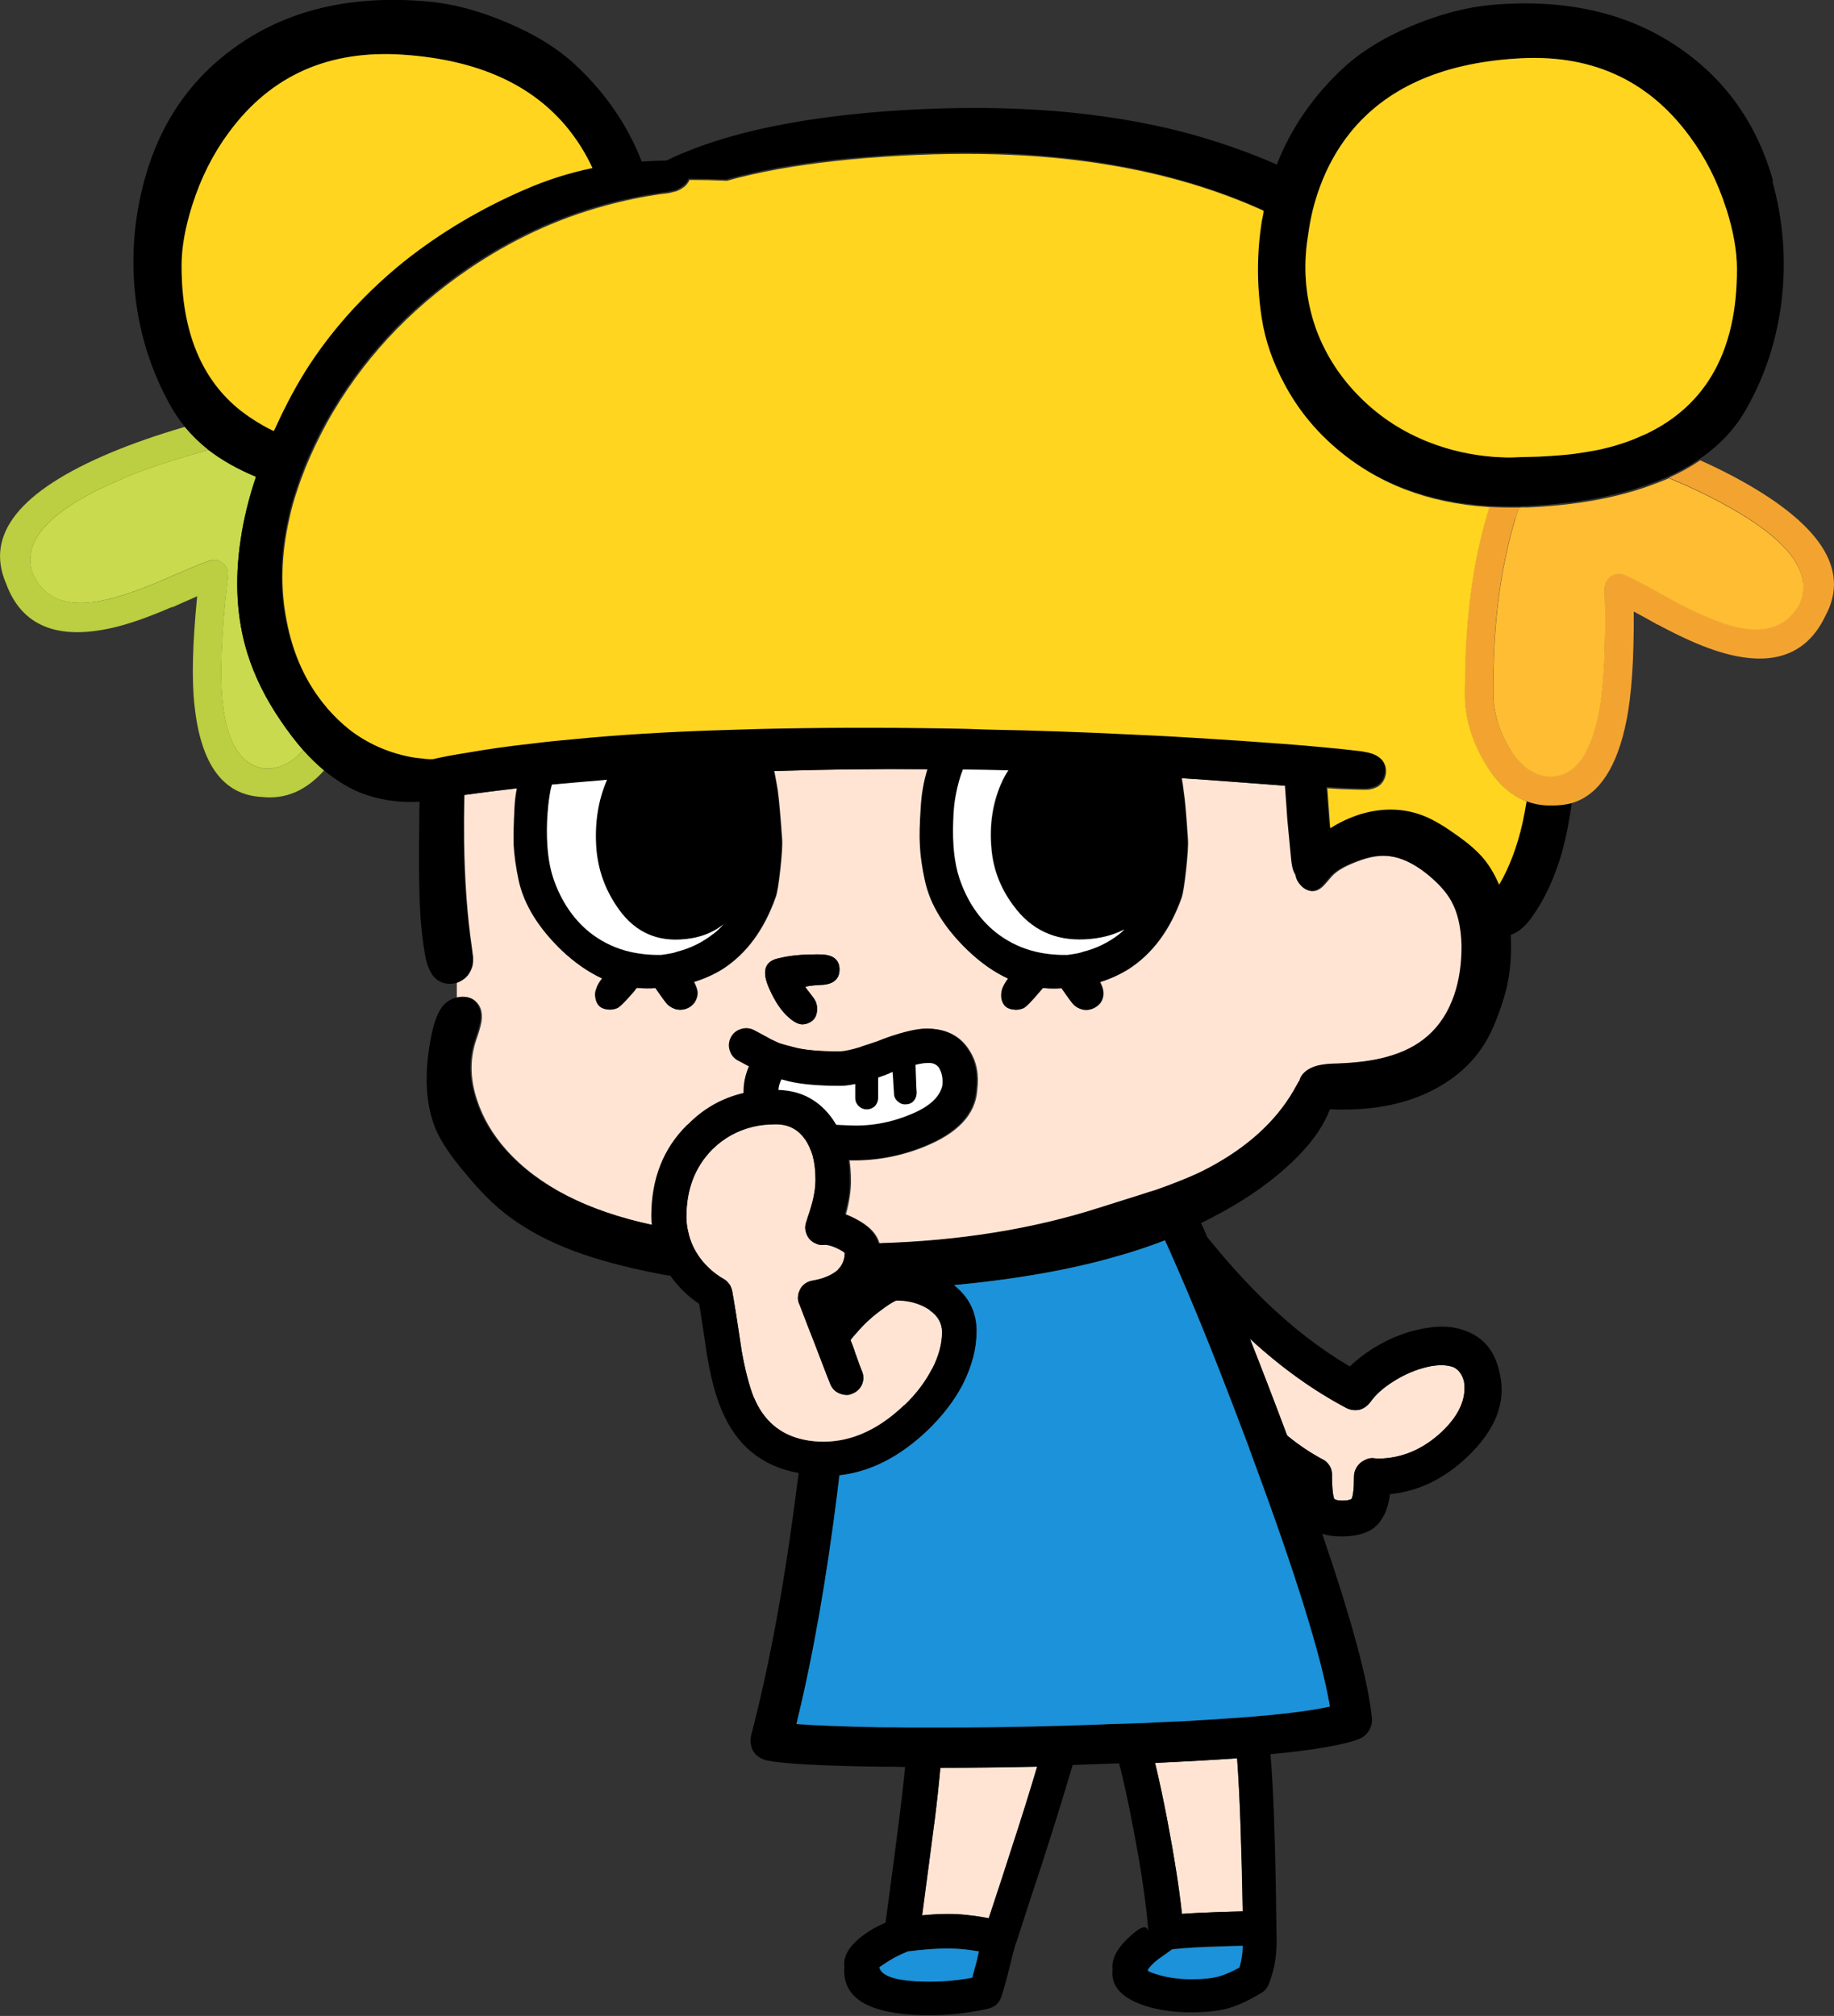 <?xml version="1.0" encoding="UTF-8"?>
<svg id="_レイヤー_2" data-name="レイヤー 2" xmlns="http://www.w3.org/2000/svg" viewBox="0 0 130.97 143.96">
  <rect x="0" y="0" width="130.97" height="143.96" fill="#333333" stroke="none"/>
  <defs>
    <style>
      .cls-1 {
        fill: #1b92d9;
      }

      .cls-2 {
        fill: #fff;
      }

      .cls-3 {
        fill: #c9da4e;
      }

      .cls-4 {
        fill: #ffbd34;
      }

      .cls-5 {
        fill: #f3a430;
      }

      .cls-6 {
        fill: #ffd520;
      }

      .cls-7 {
        fill: #bcce41;
      }

      .cls-8 {
        fill: #ffe4d4;
      }
    </style>
  </defs>
  <g id="_レイヤー_1-2" data-name="レイヤー 1">
    <g id="Layer2_3_FILL" data-name="Layer2 3 FILL">
      <path class="cls-3" d="M18.85,54.88c1.05.06,1.98-.37,2.8-1.31-.54-.61-1.06-1.3-1.58-2.06-1.09-1.59-1.89-3.2-2.4-4.84-.77-2.48-.93-5.21-.48-8.16.22-1.45.58-2.93,1.09-4.46-1.31-.54-2.44-1.18-3.4-1.92-2.42.67-4.48,1.35-6.18,2.06v.02c-5.03,2.11-7.16,4.35-6.38,6.7.81,1.9,2.55,2.54,5.24,1.92,1.06-.24,2.36-.69,3.9-1.34,1.68-.74,2.83-1.22,3.46-1.44.23-.09.45-.1.67-.02.23.08.41.22.54.42.14.2.19.43.15.67-.47,3.98-.6,7-.38,9.05.31,2.88,1.29,4.45,2.94,4.71Z"/>
      <path class="cls-7" d="M23.13,55.01c-.5-.42-.99-.9-1.48-1.44-.82.93-1.75,1.37-2.8,1.31-1.65-.26-2.63-1.82-2.94-4.71-.22-2.05-.09-5.06.38-9.05.04-.24-.01-.47-.15-.67-.13-.2-.31-.35-.54-.42-.22-.08-.44-.07-.67.02-.63.22-1.78.7-3.46,1.44-1.54.65-2.84,1.1-3.9,1.34-2.69.61-4.44-.03-5.24-1.92-.78-2.36,1.34-4.59,6.38-6.7v-.02c1.7-.7,3.76-1.39,6.18-2.06-.64-.51-1.2-1.06-1.69-1.65-2.04.6-3.8,1.22-5.28,1.84-6.51,2.73-9,5.84-7.49,9.34,1.1,3.02,3.64,4.08,7.61,3.17,1.14-.26,2.55-.75,4.23-1.48l.02.02c.69-.31,1.29-.57,1.79-.79-.33,3.34-.4,5.94-.19,7.8.45,4.21,2.05,6.39,4.8,6.53,1.68.19,3.16-.44,4.46-1.9Z"/>
      <path class="cls-8" d="M91.8,56.11c-1.38-.1-2.93-.22-4.65-.35-.97-.08-1.89-.14-2.75-.19.05.28.1.58.13.88.1.64.2,1.8.31,3.48.03.41-.02,1.13-.13,2.17s-.22,1.7-.31,1.98c-.82,2.32-2.09,4.03-3.8,5.13-.61.38-1.29.69-2.02.92.15.31.23.56.23.77.01.24-.05.47-.19.69-.15.2-.35.35-.58.44-.22.09-.45.11-.71.06-.26-.06-.47-.18-.63-.35-.12-.12-.4-.51-.86-1.17-.19.01-.39.02-.6.02-.24,0-.49-.01-.75-.04-.06.08-.14.17-.23.27-.61.73-1.01,1.13-1.19,1.19-.23.09-.46.12-.69.08-.26-.03-.46-.12-.61-.29-.13-.15-.2-.34-.23-.56-.03-.2,0-.41.06-.61.08-.22.22-.47.42-.75-1-.46-1.96-1.13-2.88-2.02-1.66-1.6-2.68-3.26-3.05-4.97-.22-.95-.34-1.79-.36-2.54-.04-.6-.02-1.49.06-2.67.05-.96.21-1.88.48-2.75-3.73-.03-7.38.02-10.97.13.09.44.17.9.25,1.38.09.64.19,1.8.31,3.48.03.41-.02,1.13-.13,2.17s-.22,1.7-.33,1.98c-.82,2.32-2.08,4.03-3.78,5.13-.61.38-1.29.69-2.04.92.15.31.24.56.25.77,0,.24-.07.47-.21.69-.14.2-.33.35-.56.44s-.47.11-.73.06c-.24-.06-.45-.18-.63-.35-.12-.12-.4-.51-.86-1.17-.19.01-.38.02-.58.02-.26,0-.51-.01-.77-.04-.06.08-.13.17-.21.27-.63.73-1.03,1.13-1.21,1.19-.22.09-.45.12-.69.08-.24-.03-.44-.12-.6-.29-.13-.15-.2-.34-.23-.56-.04-.2-.02-.41.06-.61.06-.22.2-.47.42-.75-1-.46-1.97-1.13-2.9-2.02-1.65-1.6-2.67-3.26-3.05-4.97-.2-.95-.33-1.79-.36-2.54-.03-.6,0-1.49.06-2.67.03-.46.08-.92.17-1.38-1.28.15-2.54.31-3.78.48-.03,1.23-.03,2.36-.02,3.38.04,2.74.22,5.26.56,7.55.04.33.06.54.08.63.01.24,0,.45-.04.63-.06.24-.17.47-.33.69-.18.2-.38.36-.61.46-.06.03-.13.05-.19.08v1.08c.1-.03.21-.04.33-.06.45-.05.81.06,1.08.35.33.33.45.81.35,1.44-.04.19-.1.44-.19.73-.15.45-.24.7-.25.75-.38,1.27-.35,2.61.12,4.03.42,1.31,1.13,2.51,2.11,3.61,2.3,2.57,5.79,4.36,10.45,5.36h.02c-.03-.2-.04-.41-.04-.61,0-2.66.86-4.84,2.57-6.53h.02c1.13-1.15,2.46-1.91,4-2.27-.01-.64.12-1.27.38-1.9-.47-.26-.72-.39-.75-.4-.31-.15-.51-.39-.61-.71-.12-.32-.1-.63.06-.94.15-.31.39-.51.71-.61.32-.12.63-.09.94.08.03.01.37.2,1.04.56.01,0,.02,0,.02.02.29.14.54.26.75.35h.02c.19.06.6.17,1.21.33.76.17,1.8.25,3.13.25.35-.01.85-.12,1.5-.33h-.04c.36-.12.76-.25,1.21-.4.54-.22,1.03-.39,1.48-.52h-.02c.9-.27,1.59-.4,2.09-.38,1.33.01,2.31.53,2.94,1.56.5.78.68,1.72.54,2.82-.12,1.73-1.38,3.08-3.8,4.05-1.72.69-3.49,1.01-5.32.96.06.44.1.9.1,1.4.01.73-.11,1.55-.36,2.46.22.08.45.18.69.31.96.49,1.53,1.08,1.71,1.77,5.8-.17,11.06-1.01,15.79-2.54.73-.23,1.77-.56,3.11-.98.27-.09.56-.18.86-.27.67-.23,1.28-.46,1.84-.69.74-.29,1.4-.6,1.98-.9,2.77-1.47,4.79-3.31,6.07-5.51.24-.42.37-.64.36-.65.01-.01.03-.02.04-.02.04-.14.1-.28.17-.4.24-.35.63-.59,1.15-.73.35-.09.84-.14,1.48-.15,1.33-.05,2.47-.2,3.42-.46,1.2-.32,2.2-.83,2.98-1.52.85-.74,1.47-1.72,1.88-2.92.36-1.06.53-2.23.52-3.52-.03-1.31-.28-2.38-.75-3.21-.33-.59-.85-1.17-1.54-1.75-1.13-.95-2.21-1.43-3.25-1.46-.64-.03-1.4.15-2.29.52-.69.28-1.19.59-1.5.92-.23.27-.4.47-.52.6-.2.23-.41.38-.61.44-.33.1-.65,0-.96-.29-.26-.24-.4-.51-.44-.81-.04-.06-.07-.13-.1-.19-.1-.2-.17-.53-.21-.96l-.27-2.82c-.03-.36-.08-1.16-.17-2.4M54.94,70.61c-.54-1.19-.36-1.91.54-2.15.54-.14,1.11-.23,1.71-.27.17-.01.55-.03,1.15-.04.28,0,.5.01.65.04.24.04.44.12.6.23.26.2.38.49.36.86-.01.37-.16.65-.44.83-.22.14-.54.22-.98.23-.5.03-.84.07-1.02.13.04.08.17.26.4.54.18.22.3.4.36.56.06.18.09.36.08.56-.01.2-.06.38-.15.54-.1.17-.24.29-.42.36-.17.09-.35.13-.54.12-.27-.03-.58-.19-.92-.5-.51-.44-.97-1.11-1.38-2.04M67.16,126.23c-.12,1.27-.26,2.61-.44,4.01-.22,1.7-.51,3.88-.86,6.53.67-.06,1.28-.1,1.84-.1.83,0,1.74.09,2.73.27h.02c.05.01.11.03.17.04.63-1.9,1.18-3.58,1.65-5.05.68-2.07,1.28-4,1.81-5.78-2.41.05-4.71.08-6.91.08M82.48,125.89c.29,1.22.59,2.59.88,4.13.49,2.56.83,4.78,1.04,6.65.76-.05,1.54-.09,2.34-.12.81-.03,1.47-.04,2-.06-.04-2.19-.09-4.16-.15-5.92v-.02c-.06-1.91-.15-3.57-.25-4.99-1.73.12-3.68.22-5.86.33M104.55,98.67c-.12-.5-.36-.85-.75-1.04-.5-.18-1.12-.19-1.86-.02-.83.19-1.65.54-2.44,1.04-.73.46-1.27.95-1.63,1.46-.2.28-.47.47-.79.56-.33.06-.65.02-.94-.13-2.36-1.24-4.65-2.89-6.88-4.94.83,2.1,1.71,4.38,2.63,6.84.01.03.03.05.04.08.83.68,1.66,1.24,2.48,1.67.22.1.4.26.54.48.13.22.19.45.17.71,0,.78.05,1.33.15,1.63v.02c.12.09.31.13.58.13.31,0,.53-.04.67-.12.12-.27.17-.76.17-1.48v-.1c0-.26.07-.49.21-.71.14-.22.33-.38.56-.48.23-.13.47-.17.73-.13l.21.02c1.7-.01,3.23-.66,4.59-1.94,1.22-1.18,1.74-2.36,1.56-3.55M58.05,82.57c-.13-.45-.31-.86-.56-1.23v.02c-.5-.73-1.2-1.09-2.09-1.09-.56,0-1.1.06-1.61.17-1.13.27-2.11.81-2.94,1.63-1.23,1.25-1.84,2.86-1.84,4.8,0,.37.04.73.13,1.08.14.68.44,1.32.88,1.92.46.6,1.02,1.09,1.67,1.46.15.09.28.21.38.36.01.01.03.03.04.04.08.13.13.28.17.44.17.9.38,2.26.65,4.09v.04c.26,1.46.56,2.63.9,3.5v-.02c.69,1.65,1.87,2.66,3.53,3.02.45.1.93.15,1.44.15h.02c.47,0,.95-.05,1.42-.15,1.5-.32,2.94-1.14,4.32-2.46h.02c.83-.79,1.49-1.66,1.98-2.61v.02c.47-.91.71-1.79.71-2.65-.01-.64-.31-1.16-.9-1.56v-.02c-.68-.45-1.47-.67-2.36-.67-.23.08-.64.34-1.23.79-.6.45-1.15.96-1.63,1.54-.15.15-.29.32-.42.5.09.22.18.45.27.71.04.13.08.26.13.4v-.02c.19.55.33.92.4,1.09.14.31.15.62.04.94-.13.31-.34.53-.63.67-.12.05-.22.09-.33.12-.2.03-.41,0-.61-.08-.32-.12-.55-.33-.69-.63-.05-.1-.43-1.08-1.13-2.92-.31-.78-.67-1.71-1.08-2.79-.12-.23-.15-.47-.1-.73.01-.09.04-.17.08-.25.06-.17.15-.31.27-.42.19-.18.42-.29.67-.33.77-.13,1.38-.38,1.82-.77v-.02c.32-.32.48-.72.48-1.19-.08-.08-.22-.17-.42-.27-.37-.19-.69-.29-.94-.31h-.13c-.23.03-.45-.02-.65-.13-.04-.01-.08-.03-.12-.06-.23-.15-.39-.36-.48-.61-.1-.27-.11-.53-.02-.79.1-.33.19-.61.27-.83v-.02c.27-.82.4-1.56.4-2.21,0-.61-.06-1.17-.19-1.67Z"/>
      <path d="M55.48,68.46c-.9.24-1.08.96-.54,2.15.41.92.87,1.6,1.38,2.04.35.31.65.47.92.5.19.01.37-.03.54-.12.18-.08.32-.2.42-.36.09-.15.14-.33.15-.54.01-.19-.01-.38-.08-.56-.06-.15-.19-.34-.36-.56-.23-.28-.36-.46-.4-.54.18-.06.52-.11,1.02-.13.44-.01.76-.09.98-.23.28-.18.43-.45.44-.83.01-.37-.11-.66-.36-.86-.15-.12-.35-.19-.6-.23-.15-.03-.37-.04-.65-.04-.6.01-.99.03-1.15.04-.6.04-1.17.13-1.71.27M126.64,12.98c-1.13-4.05-3.34-7.22-6.65-9.51-3.62-2.52-8.07-3.57-13.35-3.13-1.83.15-3.75.65-5.76,1.48-2.09.87-3.76,1.91-5.03,3.11-2.1,1.97-3.66,4.24-4.67,6.82-2.07-.91-4.26-1.67-6.57-2.29-5.76-1.5-12.38-2.04-19.86-1.61-4.08.23-7.73.72-10.95,1.48-1.93.46-3.63,1.01-5.09,1.63-.38.15-.75.32-1.09.5-.61.01-1.21.04-1.79.08-1.01-2.59-2.57-4.87-4.69-6.86-1.27-1.2-2.95-2.24-5.03-3.11-2.01-.85-3.93-1.34-5.76-1.48-5.28-.44-9.73.61-13.35,3.13-3.3,2.29-5.52,5.46-6.65,9.51-.77,2.77-1,5.56-.69,8.37.32,2.86,1.18,5.51,2.57,7.97.28.49.6.95.96,1.4.49.59,1.05,1.14,1.69,1.65.96.74,2.09,1.38,3.4,1.92-.51,1.52-.88,3.01-1.09,4.46-.45,2.96-.29,5.68.48,8.16.51,1.64,1.31,3.25,2.4,4.84.51.76,1.04,1.44,1.58,2.06.49.54.98,1.02,1.48,1.44.47.4.96.74,1.46,1.04.9.54,1.91.9,3.05,1.09.79.13,1.57.17,2.32.12-.01.47-.02,1.01-.02,1.61-.03,2.3-.02,4.03.02,5.17.04,1.4.15,2.7.35,3.9.15,1.06.48,1.76.98,2.09.22.14.46.22.73.23.19.01.38,0,.56-.06.06-.03.13-.05.19-.08.23-.1.44-.26.61-.46.15-.22.26-.45.33-.69.04-.18.05-.39.04-.63-.01-.09-.04-.3-.08-.63-.33-2.29-.52-4.81-.56-7.55-.01-1.02,0-2.15.02-3.38,1.24-.17,2.5-.33,3.78-.48-.09.46-.15.92-.17,1.38-.06,1.18-.08,2.07-.06,2.67.04.74.16,1.59.36,2.54.38,1.72,1.4,3.37,3.05,4.97.93.88,1.9,1.56,2.9,2.02-.22.28-.36.53-.42.75-.08.2-.1.41-.06.61.03.22.1.4.23.56.15.17.35.26.6.29.24.04.47.01.69-.08.18-.06.58-.46,1.21-1.19.08-.1.15-.19.21-.27.26.03.51.04.77.04.19,0,.38,0,.58-.02.46.67.75,1.06.86,1.17.18.17.39.28.63.35.26.05.5.03.73-.06s.42-.24.56-.44c.14-.22.21-.45.21-.69-.01-.2-.1-.46-.25-.77.74-.23,1.42-.54,2.04-.92,1.7-1.1,2.96-2.81,3.78-5.13.1-.28.21-.94.33-1.98s.16-1.76.13-2.17c-.12-1.68-.22-2.84-.31-3.48-.08-.49-.16-.95-.25-1.38,3.59-.12,7.24-.16,10.97-.13-.27.87-.43,1.79-.48,2.75-.08,1.18-.1,2.07-.06,2.67.03.74.15,1.59.36,2.54.37,1.72,1.39,3.37,3.05,4.97.92.88,1.88,1.56,2.88,2.02-.2.28-.35.53-.42.75-.06.2-.08.41-.06.61.03.22.1.4.23.56.15.17.36.26.61.29.23.04.46.01.69-.08.18-.06.58-.46,1.19-1.19.09-.1.17-.19.23-.27.26.03.51.04.75.04.2,0,.4,0,.6-.02.46.67.75,1.06.86,1.17.17.17.38.28.63.35.26.05.49.03.71-.06.23-.09.42-.24.58-.44.14-.22.2-.45.19-.69,0-.2-.08-.46-.23-.77.73-.23,1.4-.54,2.02-.92,1.72-1.1,2.98-2.81,3.8-5.13.09-.28.19-.94.31-1.98s.16-1.76.13-2.17c-.1-1.68-.2-2.84-.31-3.48-.04-.31-.08-.6-.13-.88.86.05,1.77.12,2.75.19,1.72.13,3.27.24,4.65.35.09,1.24.15,2.04.17,2.4l.27,2.82c.04.44.11.76.21.96.03.06.06.13.1.19.04.29.19.56.44.81.31.29.63.39.96.29.2-.06.41-.21.61-.44.12-.13.29-.33.52-.6.31-.33.81-.64,1.5-.92.88-.37,1.65-.54,2.29-.52,1.04.03,2.12.51,3.25,1.46.69.58,1.2,1.16,1.54,1.75.47.83.72,1.9.75,3.21.01,1.28-.16,2.45-.52,3.52-.41,1.2-1.04,2.18-1.88,2.92-.78.69-1.77,1.2-2.98,1.52-.95.26-2.09.41-3.42.46-.64.01-1.13.06-1.48.15-.52.14-.91.38-1.15.73-.08.13-.13.26-.17.4-.01,0-.03,0-.04.02,0,.01-.12.23-.36.65-1.28,2.2-3.3,4.04-6.07,5.51-.58.31-1.24.61-1.98.9-.56.23-1.18.46-1.84.69-.31.09-.6.18-.86.27-1.34.42-2.38.75-3.11.98-4.73,1.52-9.99,2.37-15.79,2.54-.18-.69-.75-1.28-1.71-1.77-.24-.13-.47-.23-.69-.31.26-.91.38-1.73.36-2.46,0-.5-.03-.97-.1-1.4,1.83.05,3.6-.27,5.32-.96,2.42-.97,3.69-2.32,3.8-4.05.14-1.1-.04-2.04-.54-2.82-.63-1.02-1.61-1.54-2.94-1.56-.5-.01-1.2.12-2.09.38h.02c-.45.13-.94.3-1.48.52-.45.15-.85.29-1.21.4h.04c-.65.2-1.15.31-1.5.33-1.33,0-2.38-.08-3.13-.25-.61-.15-1.02-.26-1.21-.33h-.02c-.2-.09-.45-.2-.75-.35,0-.01,0-.02-.02-.02-.67-.36-1.01-.54-1.04-.56-.31-.17-.62-.19-.94-.08-.32.1-.56.31-.71.61-.15.31-.17.62-.06.94.1.32.31.56.61.71.03.01.28.15.75.4-.27.63-.4,1.26-.38,1.9-1.54.36-2.87,1.11-4,2.27h-.02c-1.72,1.69-2.57,3.87-2.57,6.53,0,.2.01.41.04.61h-.02c-4.66-1-8.14-2.79-10.45-5.36-.99-1.1-1.69-2.3-2.11-3.61-.46-1.42-.5-2.77-.12-4.03.01-.05.1-.3.25-.75.09-.29.15-.54.19-.73.1-.63-.01-1.11-.35-1.44-.27-.28-.63-.4-1.08-.35-.12.01-.22.03-.33.06-.28.08-.54.22-.77.44-.26.26-.46.6-.61,1.02-.12.28-.22.67-.33,1.17-.58,2.83-.44,5.16.4,6.99.36.76.95,1.64,1.79,2.65.95,1.17,1.81,2.08,2.59,2.75,1.45,1.24,3.25,2.27,5.4,3.07,1.63.61,3.66,1.16,6.09,1.63.23.05.49.1.79.13.04.06.08.13.13.19.54.72,1.18,1.33,1.92,1.82.14.86.32,2.02.54,3.5v.04c.28,1.69.63,3.03,1.06,4.03,1.05,2.54,2.89,4.04,5.51,4.51-.04.28-.08.58-.12.88v-.02c-.87,6.91-1.97,12.88-3.28,17.88-.06.26-.06.52.02.79.06.26.2.47.4.65.2.17.44.28.71.35,1.19.23,3.85.38,7.97.44.61,0,1.25,0,1.9.02-.12,1.18-.26,2.41-.42,3.69-.24,1.9-.57,4.37-.98,7.43-.63.27-1.14.56-1.54.86-1.02.74-1.49,1.5-1.4,2.27-.18,2.07,1.43,3.22,4.82,3.44,1.88.12,3.71-.03,5.49-.44.2-.05.39-.15.56-.29.14-.14.25-.31.33-.52.14-.4.33-1.09.58-2.07.2-.86.36-1.45.46-1.77,0-.01,0-.03.02-.04l.02-.04c.74-2.29,1.4-4.31,1.98-6.05v-.02c.77-2.38,1.45-4.58,2.04-6.59,1.15-.04,2.26-.08,3.32-.12.33,1.29.66,2.79.98,4.49.58,2.98.95,5.49,1.11,7.51-.09-.35-.33-.38-.73-.12-.03.01-.05.03-.08.06-1.27.97-1.85,1.9-1.75,2.79-.14,1.25.75,2.15,2.67,2.69.9.24,1.87.36,2.92.36s1.93-.09,2.61-.27c.74-.2,1.57-.59,2.48-1.15.22-.14.38-.34.48-.6.23-.59.38-1.16.46-1.71v.02c.09-.58.12-1.33.08-2.27v-.17c-.03-2.68-.08-5.06-.15-7.15-.06-1.96-.15-3.67-.27-5.13,3.06-.29,5.16-.65,6.3-1.08.31-.12.54-.31.71-.58.18-.28.26-.59.23-.92-.26-2.63-1.44-7.01-3.55-13.16.4.13.86.19,1.38.19,1.42,0,2.38-.41,2.86-1.23v-.02c.29-.37.49-.96.6-1.77,2.02-.2,3.86-1.09,5.51-2.65,2.05-1.95,2.82-3.95,2.32-6.01-.31-1.49-1.08-2.47-2.32-2.96h-.02c-.93-.41-2.09-.45-3.48-.13-1.1.24-2.18.7-3.25,1.36-.64.41-1.18.83-1.63,1.27-2.07-1.22-4.09-2.77-6.05-4.67-1.38-1.34-2.76-2.87-4.13-4.57-.14-.35-.29-.68-.44-1,.32-.15.63-.31.94-.48,2.43-1.27,4.44-2.71,6.03-4.34,1.06-1.09,1.81-2.19,2.23-3.3.04,0,.08,0,.12,0,2.28.09,4.3-.19,6.05-.85.99-.37,1.88-.86,2.69-1.46.86-.65,1.56-1.4,2.09-2.23.4-.61.77-1.39,1.11-2.32.23-.64.41-1.22.54-1.73.26-1.09.36-2.19.33-3.3,0-.19,0-.38-.02-.56.09-.04.19-.08.29-.13.44-.22.86-.62,1.27-1.21.9-1.27,1.6-2.8,2.11-4.59.28-1.02.52-2.22.71-3.59-.47.14-.99.2-1.54.19-.63.01-1.22-.09-1.77-.31-.09.55-.19,1.06-.29,1.54-.38,1.69-.94,3.16-1.67,4.42-.31-.72-.67-1.33-1.09-1.84-.45-.55-1.13-1.14-2.04-1.77-.96-.69-1.79-1.16-2.5-1.4-1.33-.46-2.75-.47-4.24-.04-.79.24-1.52.58-2.19,1.02l-.21-2.86c.82.05,1.54.08,2.17.1.33.01.59.01.77,0,.27-.04.5-.12.69-.23.28-.18.46-.45.54-.83.06-.36,0-.68-.19-.96-.18-.24-.45-.43-.81-.56-.15-.05-.35-.1-.58-.13-.14-.03-.28-.04-.42-.06-.72-.09-1.52-.17-2.4-.25-.9-.09-1.88-.17-2.94-.25-1.81-.14-3.86-.28-6.17-.42-.68-.04-1.36-.08-2.04-.12-.91-.05-1.81-.1-2.69-.13-3.39-.17-6.8-.28-10.22-.35-.97-.04-1.94-.06-2.9-.08h-.02c-4.85-.08-9.34-.06-13.46.04-.9.03-1.77.05-2.61.08-3.87.13-7.4.35-10.58.65-1.01.09-1.99.19-2.94.31-1.69.19-3.27.42-4.73.67-.82.13-1.6.28-2.34.44-.08.01-.28,0-.61-.02-.03-.01-.06-.02-.1-.02-.4-.04-.72-.08-.98-.13-1.61-.33-3.04-.98-4.28-1.94-.55-.44-1.07-.93-1.56-1.5-.03-.03-.04-.05-.06-.08-1.45-1.7-2.4-3.78-2.86-6.22-.45-2.29-.38-4.71.19-7.24.14-.68.33-1.35.56-2.02.35-1.09.78-2.17,1.31-3.25.24-.53.51-1.06.81-1.59,2.45-4.38,5.81-8.03,10.08-10.95,3.1-2.11,6.38-3.64,9.83-4.57,1.32-.36,2.66-.63,4.03-.83.36-.04.61-.08.77-.13.27-.05.5-.15.69-.29.23-.14.4-.33.5-.58.9,0,1.79.02,2.69.06.59-.17,1.2-.32,1.82-.46,2.3-.53,5.03-.92,8.18-1.17,6.44-.51,12.18-.35,17.23.5,4.02.67,7.71,1.76,11.06,3.28-.04.22-.08.44-.13.67-.37,2.28-.38,4.6-.02,6.97.26,1.61.8,3.19,1.63,4.73.91,1.7,2.1,3.19,3.57,4.48,2.97,2.6,6.66,4.03,11.06,4.3.69.04,1.4.05,2.13.04.17-.01.33-.02.48-.02,3.2-.13,6.01-.6,8.41-1.4.64-.22,1.24-.45,1.81-.69.82-.37,1.57-.79,2.25-1.25,1.45-.99,2.56-2.17,3.34-3.55,1.4-2.45,2.25-5.1,2.57-7.97.31-2.82.08-5.61-.69-8.37M120.65,9.72c1.13,1.51,2,3.23,2.61,5.15.51,1.61.77,3.05.77,4.32.01,5.79-2.14,9.72-6.47,11.79-.12.05-.23.1-.35.15-.96.44-2.03.77-3.21,1.02-.54.1-1.09.19-1.67.27-.6.08-1.43.14-2.48.19-.46.01-.96.03-1.5.04-.24.01-.49.02-.75.02-.29-.01-.59-.03-.88-.04-1.61-.12-3.16-.46-4.65-1.04-1.9-.74-3.54-1.81-4.94-3.21-1.38-1.37-2.42-2.96-3.11-4.76-.68-1.86-.93-3.78-.75-5.78.04-.38.09-.77.15-1.15.17-1.22.45-2.35.85-3.4.53-1.41,1.24-2.68,2.13-3.8,2.55-3.18,6.46-4.94,11.74-5.3,5.34-.4,9.51,1.45,12.5,5.53M68.77,54.95c1.08.01,2.16.03,3.27.06-.15.22-.29.45-.4.69-.7,1.49-.97,3.13-.81,4.94.13,1.47.65,2.82,1.56,4.03,1.25,1.72,2.95,2.52,5.09,2.42,1.09-.05,2.04-.29,2.84-.71-.12.12-.24.22-.36.33-.77.6-1.64,1.02-2.61,1.27-.15.05-.31.09-.46.12-.22.04-.44.07-.65.1h-.02c-.91.01-1.75-.09-2.54-.31-.95-.27-1.8-.7-2.55-1.31-1.19-.96-2.06-2.25-2.59-3.86-.36-1.09-.51-2.45-.44-4.07.03-.77.09-1.4.19-1.9.12-.63.28-1.22.5-1.79M51.67,66c-.22.26-.47.49-.75.71-.77.6-1.64,1.02-2.61,1.27-.14.05-.29.09-.46.12-.22.04-.44.07-.65.1-.91.01-1.76-.09-2.55-.31-.95-.27-1.8-.7-2.55-1.31-1.18-.96-2.04-2.25-2.59-3.86-.36-1.09-.51-2.45-.44-4.07.04-.77.1-1.4.19-1.9.04-.24.09-.48.15-.71,1.09-.1,2.2-.2,3.32-.29.2-.01.41-.03.61-.06v.02c-.64,1.49-.89,3.13-.75,4.94.13,1.47.6,2.82,1.42,4.03,1.13,1.72,2.64,2.52,4.55,2.42,1.24-.06,2.28-.43,3.11-1.09M63.54,76.64h.02c.08-.03.15-.05.21-.08.05.92.08,1.45.1,1.58.01.22.11.4.29.54.17.15.36.22.6.19.22-.01.4-.1.54-.27.14-.18.2-.38.19-.61-.01-.14-.04-.79-.08-1.94.35-.09.63-.13.85-.13.38-.03.67.1.85.38v.02c.19.33.26.74.21,1.21-.19.85-.96,1.54-2.3,2.07-1.42.59-2.89.85-4.42.77-.29-.01-.58-.03-.85-.04-.08-.13-.15-.25-.23-.36-.95-1.37-2.25-2.08-3.9-2.13.03-.26.1-.51.21-.75.14.04.31.08.5.13.9.22,2.13.33,3.71.33.28,0,.63-.04,1.06-.13v.98c0,.23.08.43.25.6.15.15.35.23.58.23.22,0,.41-.08.58-.23.15-.17.23-.36.23-.6v-1.44c.26-.09.53-.19.83-.31M57.49,81.35c.24.37.43.78.56,1.23.13.5.19,1.06.19,1.67,0,.65-.13,1.39-.4,2.21v.02c-.08.22-.17.49-.27.83-.09.26-.08.52.02.79.09.26.25.46.48.61.04.03.08.04.12.06.2.12.42.16.65.13h.13c.26.01.57.12.94.31.2.1.35.19.42.27,0,.47-.16.87-.48,1.19v.02c-.45.38-1.06.64-1.82.77-.26.04-.48.15-.67.33-.12.12-.2.26-.27.42-.04.08-.06.16-.08.25-.05.26-.02.5.1.73.41,1.08.77,2,1.08,2.79.7,1.84,1.08,2.82,1.13,2.92.14.31.37.52.69.63.2.08.41.1.61.08.1-.03.21-.06.33-.12.29-.14.51-.36.63-.67.12-.32.1-.63-.04-.94-.08-.18-.21-.54-.4-1.09v.02c-.05-.14-.1-.28-.13-.4-.09-.26-.18-.49-.27-.71.13-.18.27-.35.42-.5.49-.58,1.03-1.09,1.63-1.54.59-.45,1-.71,1.23-.79.9,0,1.68.22,2.36.67v.02c.59.4.89.92.9,1.56,0,.86-.24,1.74-.71,2.65v-.02c-.49.95-1.15,1.82-1.98,2.61h-.02c-1.38,1.32-2.82,2.14-4.32,2.46-.47.1-.95.15-1.42.15h-.02c-.51,0-.99-.05-1.44-.15-1.66-.36-2.84-1.36-3.53-3.02v.02c-.35-.87-.65-2.04-.9-3.5v-.04c-.27-1.83-.49-3.19-.65-4.09-.04-.17-.1-.31-.17-.44-.01-.01-.03-.03-.04-.04-.1-.15-.23-.28-.38-.36-.65-.37-1.21-.86-1.67-1.46-.45-.6-.74-1.24-.88-1.92-.09-.35-.13-.7-.13-1.08,0-1.95.61-3.55,1.84-4.8.83-.82,1.81-1.36,2.94-1.63.51-.12,1.05-.17,1.61-.17.9,0,1.59.36,2.09,1.09v-.02M83.46,89.16c.23.53.47,1.06.71,1.61.86,1.97,1.77,4.17,2.73,6.61.74,1.88,1.52,3.9,2.32,6.05.04.13.08.26.13.38,3.14,8.44,5.01,14.46,5.63,18.06-1.08.24-2.57.45-4.48.63-1.69.15-3.71.29-6.05.42-.88.04-1.81.08-2.77.13-.83.03-1.69.05-2.57.08-.55.03-1.11.04-1.69.06-.6.03-1.22.04-1.84.06-.24,0-.48,0-.71.02-2.63.06-5.13.1-7.51.1h-2.46c-.7-.01-1.4-.02-2.07-.02-2.61-.05-4.6-.13-5.95-.23,1.17-4.76,2.14-10.31,2.94-16.65v-.02c.05-.37.1-.74.13-1.09,2.22-.24,4.32-1.32,6.32-3.23,1.05-1.01,1.88-2.1,2.5-3.27.65-1.31.98-2.56.98-3.76.01-1.34-.53-2.45-1.61-3.32,4.52-.44,8.41-1.13,11.66-2.07,1.18-.33,2.31-.71,3.4-1.13.09.19.18.39.27.6M103.8,97.63c.38.19.63.54.75,1.04.18,1.19-.34,2.38-1.56,3.55-1.36,1.28-2.89,1.93-4.59,1.94l-.21-.02c-.26-.04-.5,0-.73.13-.23.1-.42.26-.56.48-.14.22-.21.45-.21.71v.1c0,.72-.06,1.21-.17,1.48-.14.08-.36.12-.67.12-.27,0-.46-.04-.58-.13v-.02c-.1-.31-.15-.85-.15-1.63.01-.26-.04-.49-.17-.71-.14-.22-.32-.38-.54-.48-.82-.44-1.65-.99-2.48-1.67-.01-.03-.03-.05-.04-.08-.92-2.46-1.8-4.74-2.63-6.84,2.23,2.05,4.52,3.69,6.88,4.94.29.15.61.2.94.13.32-.09.58-.28.79-.56.36-.51.9-1,1.63-1.46.79-.5,1.61-.85,2.44-1.04.74-.17,1.36-.16,1.86.02M83.37,130.02c-.29-1.54-.59-2.91-.88-4.13,2.18-.1,4.13-.21,5.86-.33.1,1.42.19,3.09.25,4.99v.02c.06,1.75.12,3.73.15,5.92-.52.01-1.19.03-2,.06-.81.03-1.59.06-2.34.12-.2-1.87-.55-4.08-1.04-6.65M66.71,130.25c.18-1.41.33-2.75.44-4.01,2.2,0,4.51-.03,6.91-.08-.53,1.78-1.13,3.71-1.81,5.78-.47,1.47-1.02,3.16-1.65,5.05-.06-.01-.12-.03-.17-.04h-.02c-.99-.18-1.9-.27-2.73-.27-.56,0-1.18.03-1.84.1.36-2.65.65-4.83.86-6.53M64.83,139.35c1.1-.14,2.06-.21,2.86-.21.68,0,1.41.07,2.21.21-.05.19-.1.41-.15.65-.13.49-.24.9-.33,1.23-1.33.24-2.7.33-4.09.25-1.55-.1-2.39-.43-2.54-.98v-.02c.08-.05.21-.14.4-.27.41-.29.95-.58,1.63-.86M88.69,139.74c-.04.24-.1.49-.17.75-.53.29-1.01.51-1.44.63-.51.14-1.17.21-1.98.21s-1.58-.1-2.27-.29c-.47-.13-.76-.24-.86-.33.08-.2.33-.47.75-.81.38-.27.72-.51,1-.71.99-.1,2.02-.17,3.11-.19.77-.03,1.41-.04,1.92-.06,0,.28-.02.53-.06.75v.04M13.74,14.62c.61-1.92,1.49-3.64,2.61-5.17,3-4.07,7.16-5.92,12.5-5.53,5.28.37,9.19,2.14,11.74,5.32.68.85,1.25,1.77,1.71,2.77-1.65.33-3.27.85-4.84,1.54-3.14,1.36-6,3.06-8.59,5.11-2.7,2.18-4.95,4.62-6.74,7.34-.85,1.29-1.66,2.8-2.46,4.53-.04.09-.08.17-.12.25-.04-.01-.08-.03-.12-.04-.79-.4-1.52-.85-2.19-1.36-2.87-2.24-4.3-5.72-4.28-10.43,0-1.28.26-2.72.77-4.32Z"/>
      <path class="cls-5" d="M108.22,37.01c.08-.26.16-.51.25-.77-.73.01-1.44,0-2.13-.04-.29.99-.55,1.96-.77,2.92-.65,2.97-.98,6.42-.98,10.35-.01,1.66.45,3.3,1.38,4.9.83,1.46,1.84,2.41,3.03,2.84.55.22,1.14.32,1.77.31.55.01,1.06-.05,1.54-.19,1.9-.6,3.18-2.56,3.84-5.88.37-1.83.54-4.42.52-7.78.49.26,1.06.57,1.71.94h.02c1.6.86,2.96,1.47,4.09,1.84,3.85,1.27,6.47.45,7.86-2.46,1.82-3.35-.38-6.68-6.61-9.99-.7-.37-1.48-.75-2.32-1.13-.68.46-1.43.88-2.25,1.25,1.36.56,2.56,1.13,3.61,1.69,4.81,2.56,6.73,4.98,5.74,7.26-.99,1.82-2.79,2.3-5.4,1.44-1.02-.35-2.27-.91-3.75-1.69l-.02-.02c-1.6-.9-2.7-1.48-3.3-1.75-.22-.1-.44-.13-.67-.08s-.42.17-.58.36c-.14.19-.21.41-.21.65.1,4.01-.04,7.02-.44,9.05-.33,1.61-.84,2.79-1.52,3.53-.51.55-1.13.85-1.86.88-.55-.01-1.05-.16-1.5-.44-.58-.35-1.09-.9-1.54-1.67-.73-1.28-1.1-2.57-1.11-3.88,0-3.78.31-7.08.94-9.91.18-.85.4-1.7.65-2.55Z"/>
      <path class="cls-4" d="M108.95,36.23c-.15,0-.31,0-.48.02-.09.26-.17.51-.25.77-.26.86-.47,1.71-.65,2.55-.63,2.83-.94,6.13-.94,9.91.01,1.31.38,2.6,1.11,3.88.45.77.96,1.33,1.54,1.67.45.28.95.43,1.5.44.73-.04,1.35-.33,1.86-.88.68-.74,1.18-1.92,1.52-3.53.4-2.02.54-5.04.44-9.05,0-.24.07-.46.21-.65.15-.19.35-.31.58-.36s.45-.03.67.08c.6.27,1.7.85,3.3,1.75l.02.02c1.47.78,2.72,1.34,3.75,1.69,2.61.86,4.41.38,5.4-1.44.99-2.28-.93-4.7-5.74-7.26-1.05-.56-2.25-1.13-3.61-1.69-.56.24-1.17.47-1.81.69-2.41.81-5.21,1.27-8.41,1.4Z"/>
      <path class="cls-6" d="M61.93,11.28c-3.15.26-5.88.65-8.18,1.17-.63.14-1.24.29-1.82.46-.9-.04-1.79-.06-2.69-.06-.1.24-.27.44-.5.58-.19.14-.42.24-.69.29-.15.05-.41.1-.77.13-1.37.19-2.71.47-4.03.83-3.46.93-6.74,2.46-9.83,4.57-4.28,2.92-7.64,6.57-10.08,10.95-.29.54-.56,1.07-.81,1.59-.52,1.08-.96,2.16-1.31,3.25-.23.67-.42,1.34-.56,2.02-.58,2.54-.64,4.95-.19,7.24.46,2.45,1.41,4.52,2.86,6.22.01.03.03.05.06.08.49.56,1.01,1.06,1.56,1.5,1.24.96,2.67,1.61,4.28,1.94.26.05.58.1.98.13.04,0,.07,0,.1.02.33.03.54.03.61.02.74-.17,1.52-.31,2.34-.44,1.46-.26,3.03-.48,4.73-.67.95-.12,1.93-.22,2.94-.31,3.19-.31,6.72-.53,10.58-.65.85-.03,1.72-.05,2.61-.08,4.12-.1,8.61-.12,13.46-.04h.02c.96.01,1.93.04,2.9.08,3.42.06,6.83.18,10.22.35.88.04,1.78.08,2.69.13.68.04,1.36.08,2.04.12,2.3.14,4.36.28,6.17.42,1.06.08,2.04.16,2.94.25.88.08,1.68.16,2.4.25.14.01.28.03.42.06.23.04.42.08.58.13.36.13.63.31.81.56.19.28.26.6.19.96-.08.37-.26.65-.54.83-.19.12-.42.19-.69.23-.18.01-.44.01-.77,0-.63-.01-1.35-.04-2.17-.1l.21,2.86c.67-.44,1.4-.77,2.19-1.02,1.5-.44,2.91-.42,4.24.04.7.24,1.54.71,2.5,1.4.91.63,1.59,1.22,2.04,1.77.42.51.79,1.13,1.09,1.84.73-1.25,1.29-2.73,1.67-4.42.1-.47.2-.99.29-1.54-1.19-.44-2.2-1.38-3.03-2.84-.93-1.6-1.4-3.23-1.38-4.9,0-3.93.33-7.38.98-10.35.22-.96.47-1.93.77-2.92-4.41-.27-8.09-1.7-11.06-4.3-1.47-1.28-2.66-2.77-3.57-4.48-.83-1.54-1.38-3.11-1.63-4.73-.36-2.37-.35-4.69.02-6.97.05-.23.1-.45.13-.67-3.35-1.52-7.04-2.62-11.06-3.28-5.05-.85-10.79-1.01-17.23-.5M16.35,9.45c-1.13,1.52-2,3.25-2.61,5.17-.51,1.6-.77,3.04-.77,4.32-.01,4.71,1.41,8.19,4.28,10.43.67.51,1.4.97,2.19,1.36.04.01.08.03.12.04.04-.08.08-.16.12-.25.79-1.73,1.61-3.24,2.46-4.53,1.79-2.71,4.04-5.16,6.74-7.34,2.59-2.05,5.45-3.75,8.59-5.11,1.58-.69,3.19-1.2,4.84-1.54-.46-1-1.03-1.92-1.71-2.77-2.55-3.18-6.46-4.95-11.74-5.32-5.34-.38-9.51,1.46-12.5,5.53M123.26,14.87c-.61-1.92-1.49-3.64-2.61-5.15-3-4.08-7.16-5.93-12.5-5.53-5.28.36-9.19,2.13-11.74,5.3-.9,1.13-1.61,2.39-2.13,3.8-.4,1.05-.68,2.18-.85,3.4-.06.38-.12.77-.15,1.15-.18,2,.07,3.92.75,5.78.69,1.81,1.73,3.39,3.11,4.76,1.4,1.4,3.04,2.47,4.94,3.21,1.49.58,3.03.92,4.65,1.04.29.01.59.03.88.04.26,0,.51,0,.75-.02.54-.01,1.04-.03,1.5-.04,1.05-.05,1.88-.12,2.48-.19.58-.08,1.13-.17,1.67-.27,1.18-.24,2.25-.58,3.21-1.02.12-.05.23-.1.35-.15,4.33-2.07,6.49-6.01,6.47-11.79,0-1.27-.26-2.71-.77-4.32Z"/>
      <path class="cls-1" d="M88.51,140.49c.08-.26.13-.51.17-.75v-.04c.04-.22.06-.47.06-.75-.51.01-1.15.03-1.92.06-1.09.03-2.13.09-3.11.19-.28.2-.61.44-1,.71-.42.33-.67.6-.75.81.1.09.39.2.86.33.69.19,1.45.29,2.27.29s1.47-.07,1.98-.21c.44-.13.92-.34,1.44-.63M67.69,139.14c-.81,0-1.76.07-2.86.21-.68.28-1.22.57-1.63.86-.19.13-.33.22-.4.27v.02c.14.55.99.88,2.54.98,1.4.08,2.76,0,4.09-.25.09-.33.2-.74.33-1.23.05-.24.1-.46.15-.65-.79-.14-1.53-.21-2.21-.21M84.17,90.78c-.24-.55-.48-1.09-.71-1.61-.09-.2-.18-.4-.27-.6-1.09.42-2.22.8-3.4,1.13-3.25.95-7.14,1.64-11.66,2.07,1.09.87,1.63,1.98,1.61,3.32,0,1.2-.33,2.46-.98,3.76-.61,1.17-1.45,2.25-2.5,3.27-2,1.91-4.1,2.98-6.32,3.23-.04.36-.08.72-.13,1.09v.02c-.79,6.34-1.77,11.89-2.94,16.65,1.36.1,3.34.18,5.95.23.68,0,1.37,0,2.07.02h2.46c2.38,0,4.89-.03,7.51-.1.23-.01.47-.02.71-.02.63-.01,1.24-.03,1.84-.06.58-.01,1.14-.03,1.69-.06.88-.03,1.74-.05,2.57-.08.96-.05,1.88-.1,2.77-.13,2.34-.13,4.36-.27,6.05-.42,1.91-.18,3.4-.39,4.48-.63-.61-3.6-2.49-9.62-5.63-18.06-.05-.13-.1-.26-.13-.38-.81-2.15-1.58-4.17-2.32-6.05-.96-2.43-1.87-4.64-2.73-6.61Z"/>
      <path class="cls-2" d="M63.56,76.64h-.02c-.29.12-.57.22-.83.31v1.44c0,.23-.08.43-.23.6-.17.15-.36.23-.58.23-.23,0-.42-.08-.58-.23-.17-.17-.25-.36-.25-.6v-.98c-.42.09-.77.13-1.06.13-1.58,0-2.81-.11-3.71-.33-.19-.05-.36-.1-.5-.13-.12.24-.19.49-.21.75,1.65.05,2.95.76,3.9,2.13.08.12.15.24.23.36.27.01.55.03.85.04,1.52.08,3-.18,4.42-.77,1.34-.54,2.11-1.23,2.3-2.07.05-.47-.02-.88-.21-1.21v-.02c-.18-.28-.46-.41-.85-.38-.22,0-.5.04-.85.13.04,1.15.06,1.8.08,1.94.01.23-.05.44-.19.61-.14.17-.32.26-.54.27-.23.03-.43-.04-.6-.19-.18-.14-.28-.32-.29-.54-.01-.13-.04-.65-.1-1.58-.06.03-.13.05-.21.08M50.92,66.71c.28-.22.53-.45.75-.71-.83.67-1.87,1.03-3.11,1.09-1.91.1-3.43-.7-4.55-2.42-.82-1.22-1.29-2.56-1.42-4.03-.14-1.81.11-3.45.75-4.94v-.02c-.21.03-.41.04-.61.06-1.13.09-2.23.19-3.32.29-.06.23-.12.47-.15.71-.09.5-.15,1.13-.19,1.9-.06,1.63.08,2.98.44,4.07.55,1.61,1.41,2.9,2.59,3.86.76.6,1.61,1.04,2.55,1.31.79.22,1.65.32,2.55.31.22-.03.44-.06.65-.1.17-.03.32-.06.46-.12.97-.24,1.84-.67,2.61-1.27M72.03,55.01c-1.1-.03-2.19-.04-3.27-.06-.22.56-.38,1.16-.5,1.79-.1.5-.17,1.13-.19,1.9-.06,1.63.08,2.98.44,4.07.54,1.61,1.4,2.9,2.59,3.86.76.6,1.61,1.04,2.55,1.31.78.22,1.63.32,2.54.31h.02c.22-.03.44-.06.65-.1.15-.03.31-.06.46-.12.97-.24,1.84-.67,2.61-1.27.13-.1.25-.21.36-.33-.81.42-1.75.66-2.84.71-2.14.1-3.84-.7-5.09-2.42-.91-1.22-1.43-2.56-1.56-4.03-.17-1.81.1-3.45.81-4.94.12-.24.25-.47.4-.69Z"/>
    </g>
  </g>
</svg>